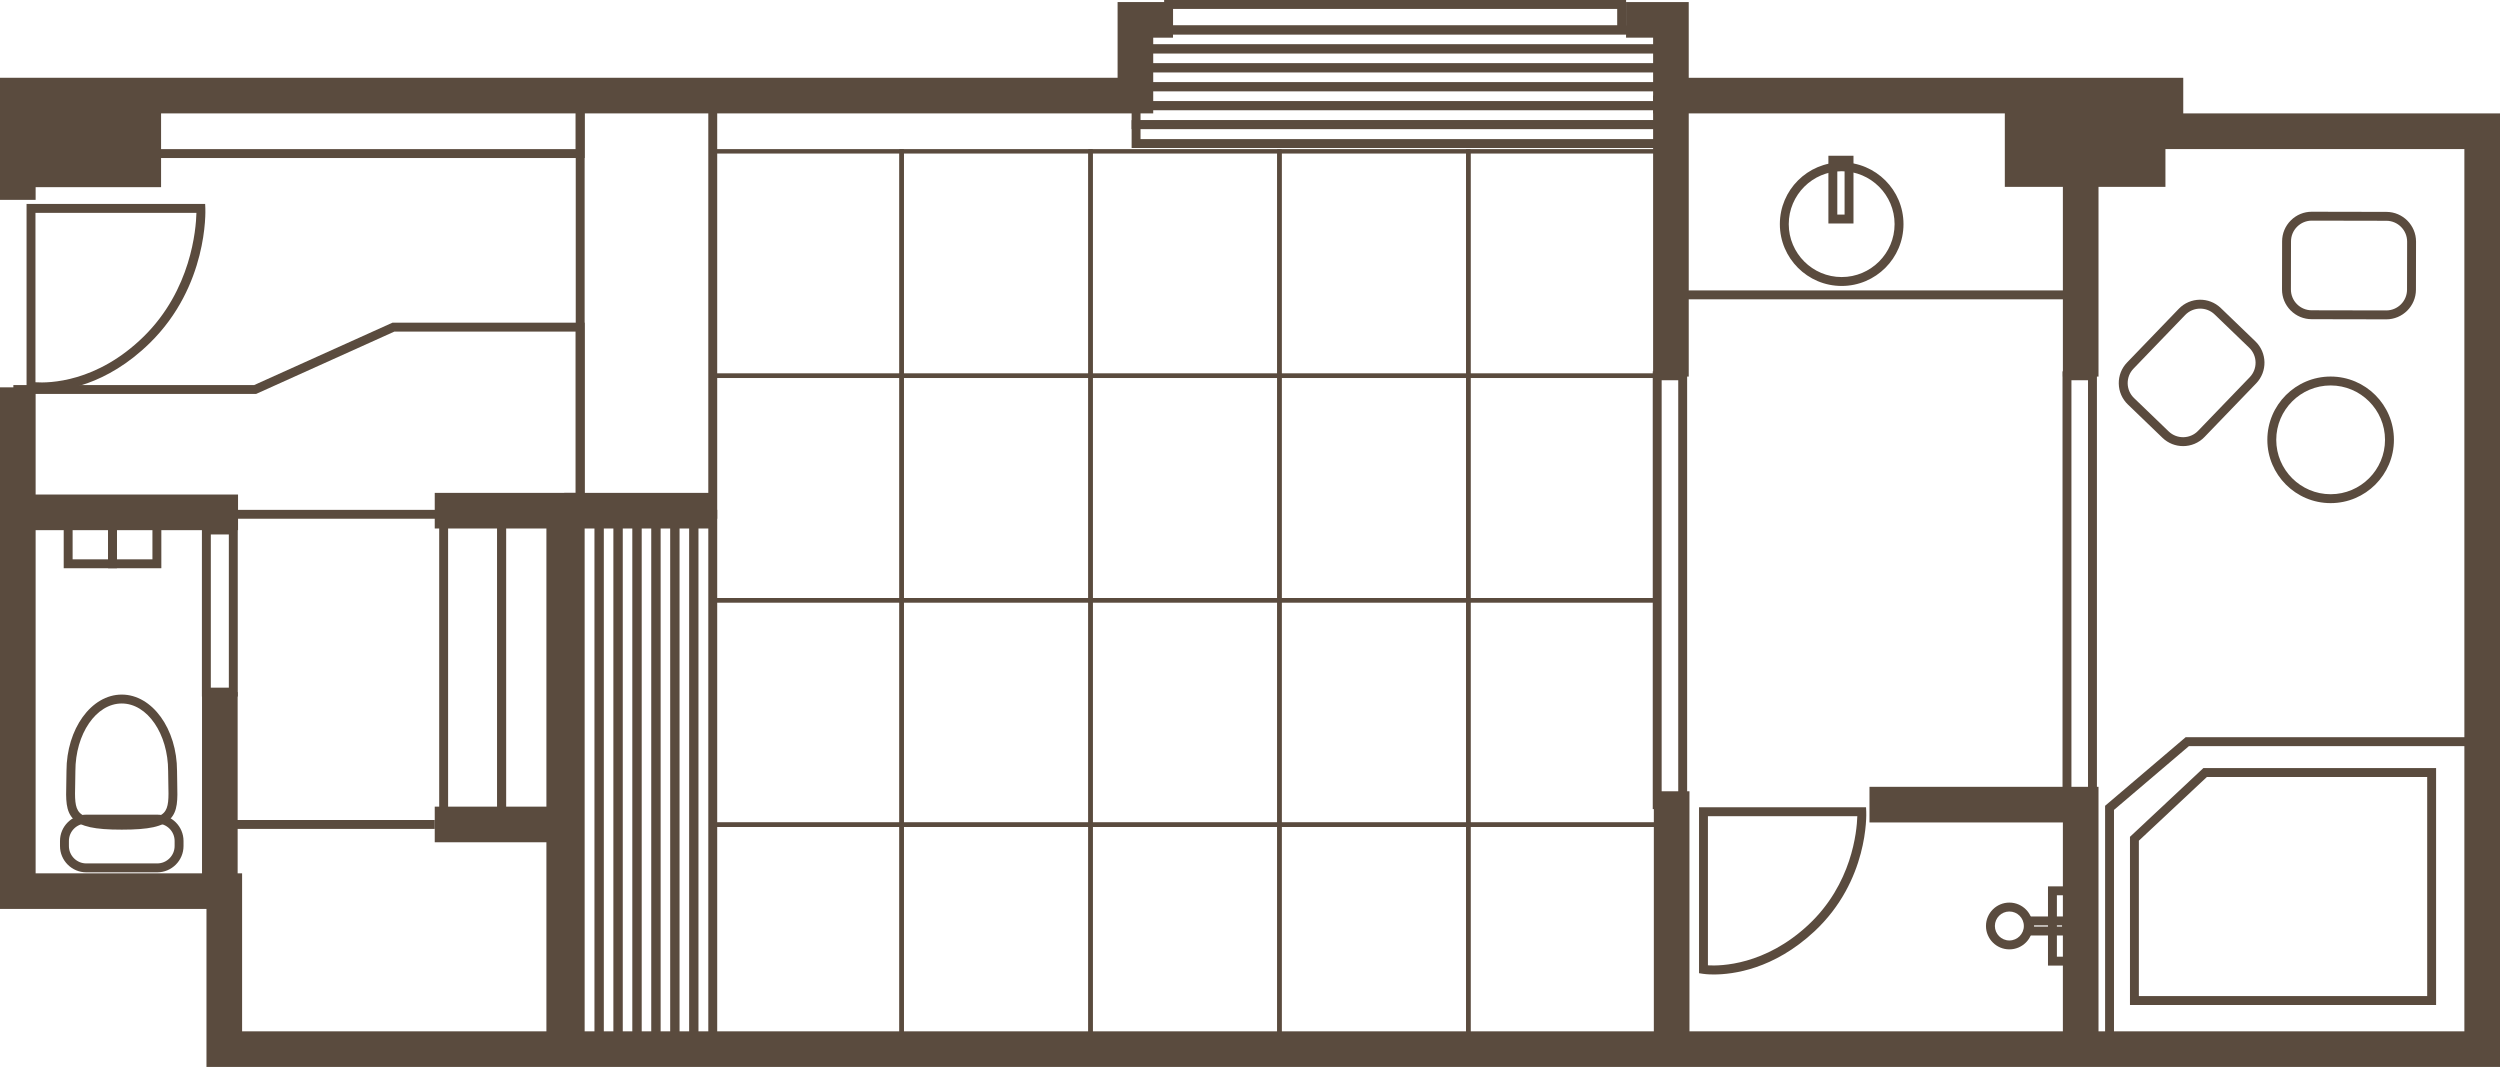 <?xml version="1.0" encoding="UTF-8"?>
<svg id="_レイヤー_2" data-name="レイヤー_2" xmlns="http://www.w3.org/2000/svg" width="561.331" height="239.566" viewBox="0 0 561.331 239.566">
  <defs>
    <style>
      .cls-1 {
        fill: #5a4b3e;
      }
    </style>
  </defs>
  <g id="_レイヤー_1-2" data-name="レイヤー_1">
    <g>
      <polygon class="cls-1" points="561.331 239.566 46.359 239.566 46.359 204.088 0 204.088 0 86.964 8 86.964 8 196.088 54.359 196.088 54.359 231.566 553.331 231.566 553.331 33.463 482.211 33.463 482.211 25.462 371.176 25.462 371.176 8.461 365.101 8.461 365.101 .461 379.176 .461 379.176 17.462 490.211 17.462 490.211 25.463 561.331 25.463 561.331 239.566"/>
      <polygon class="cls-1" points="8 44.876 0 44.876 0 17.462 250.935 17.462 250.935 .461 263.377 .461 263.377 8.461 258.935 8.461 258.935 25.462 8 25.462 8 44.876"/>
      <g>
        <path class="cls-1" d="M35.301,195.868h-15.923c-3.257,0-5.906-2.649-5.906-5.906v-1.138c0-3.257,2.649-5.906,5.906-5.906h15.923c3.257,0,5.906,2.649,5.906,5.906v1.138c0,3.257-2.649,5.906-5.906,5.906ZM19.378,184.917c-2.154,0-3.906,1.752-3.906,3.906v1.138c0,2.154,1.752,3.906,3.906,3.906h15.923c2.154,0,3.906-1.752,3.906-3.906v-1.138c0-2.154-1.752-3.906-3.906-3.906h-15.923Z"/>
        <path class="cls-1" d="M27.339,186.283c-6.143,0-9.191-.671-10.872-2.394-1.736-1.779-1.673-4.362-1.584-7.938.021-.868.044-1.807.044-2.819,0-9.471,5.568-17.177,12.412-17.177s12.412,7.706,12.412,17.177c0,1.013.023,1.951.044,2.819.088,3.575.152,6.158-1.584,7.938-1.681,1.723-4.729,2.394-10.872,2.394ZM27.339,157.956c-5.741,0-10.412,6.808-10.412,15.177,0,1.03-.023,1.985-.045,2.868-.079,3.201-.131,5.315,1.017,6.492,1.224,1.255,4.047,1.79,9.44,1.79s8.216-.535,9.44-1.79c1.148-1.177,1.096-3.291,1.017-6.492-.022-.883-.045-1.838-.045-2.868,0-8.369-4.671-15.177-10.412-15.177Z"/>
      </g>
      <path class="cls-1" d="M9.457,87.896c-1.563,0-2.519-.15-2.66-.174l-.833-.141v-41.787h40.1l.042.957c.031.707.606,17.453-12.46,30.262-9.781,9.588-19.6,10.883-24.188,10.883ZM7.963,85.832c3.022.204,13.758.069,24.281-10.247,10.685-10.475,11.77-24.098,11.86-27.791H7.963v38.037Z"/>
      <rect class="cls-1" x="463.183" y="21.462" width="8" height="63.094"/>
      <path class="cls-1" d="M470.826,181.667h-7.722v-98.291h7.722v98.291ZM465.104,179.667h3.722v-94.291h-3.722v94.291Z"/>
      <rect class="cls-1" x="371.176" y="21.462" width="8" height="63.094"/>
      <path class="cls-1" d="M378.818,181.667h-7.722v-98.291h7.722v98.291ZM373.096,179.667h3.722v-94.291h-3.722v94.291Z"/>
      <path class="cls-1" d="M365.111,7.722h-103.725V0h103.725v7.722ZM263.386,5.722h99.725v-3.722h-99.725v3.722Z"/>
      <rect class="cls-1" x="450.147" y="21.462" width="36.064" height="20.496"/>
      <rect class="cls-1" x="3" y="21.529" width="33.166" height="20.496"/>
      <rect class="cls-1" x="45.359" y="155.4" width="8" height="41.448"/>
      <rect class="cls-1" x="3" y="111.038" width="50.448" height="8"/>
      <path class="cls-1" d="M53.382,156.4h-8.046v-38.396h8.046v38.396ZM47.336,154.4h4.046v-34.396h-4.046v34.396Z"/>
      <rect class="cls-1" x="50.359" y="184.117" width="47.255" height="2"/>
      <g>
        <path class="cls-1" d="M135.524,236.566h-6.252v-122.09h6.252v122.09ZM131.272,234.566h2.252v-118.09h-2.252v118.09Z"/>
        <path class="cls-1" d="M139.776,236.566h-6.252v-122.09h6.252v122.09ZM135.524,234.566h2.252v-118.09h-2.252v118.09Z"/>
        <path class="cls-1" d="M144.028,236.566h-6.252v-122.09h6.252v122.09ZM139.776,234.566h2.252v-118.09h-2.252v118.09Z"/>
        <path class="cls-1" d="M148.28,236.566h-6.252v-122.09h6.252v122.09ZM144.028,234.566h2.252v-118.09h-2.252v118.09Z"/>
        <path class="cls-1" d="M152.532,236.566h-6.252v-122.09h6.252v122.09ZM148.28,234.566h2.252v-118.09h-2.252v118.09Z"/>
        <path class="cls-1" d="M156.784,236.566h-6.252v-122.09h6.252v122.09ZM152.532,234.566h2.252v-118.09h-2.252v118.09Z"/>
        <path class="cls-1" d="M161.036,236.566h-6.252v-122.09h6.252v122.09ZM156.784,234.566h2.252v-118.09h-2.252v118.09Z"/>
      </g>
      <g>
        <path class="cls-1" d="M376.176,11.974h-122.09v-6.252h122.09v6.252ZM256.086,9.974h118.09v-2.252h-118.09v2.252Z"/>
        <path class="cls-1" d="M376.176,16.226h-122.09v-6.252h122.09v6.252ZM256.086,14.226h118.09v-2.252h-118.09v2.252Z"/>
        <path class="cls-1" d="M376.176,20.478h-122.09v-6.252h122.09v6.252ZM256.086,18.478h118.09v-2.252h-118.09v2.252Z"/>
        <path class="cls-1" d="M376.176,24.729h-122.09v-6.252h122.09v6.252ZM256.086,22.729h118.09v-2.252h-118.09v2.252Z"/>
        <path class="cls-1" d="M376.176,28.981h-122.09v-6.252h122.09v6.252ZM256.086,26.981h118.09v-2.252h-118.09v2.252Z"/>
        <path class="cls-1" d="M376.176,33.233h-122.09v-6.252h122.09v6.252ZM256.086,31.233h118.09v-2.252h-118.09v2.252Z"/>
      </g>
      <polygon class="cls-1" points="130.687 235.566 122.687 235.566 122.687 189.117 97.614 189.117 97.614 181.117 130.687 181.117 130.687 235.566"/>
      <polygon class="cls-1" points="130.687 185.117 122.687 185.117 122.687 118.666 97.614 118.666 97.614 110.666 130.687 110.666 130.687 185.117"/>
      <g>
        <path class="cls-1" d="M546.981,225.655h-68.734v-37.764l16.477-15.429h52.258v53.192ZM480.247,223.655h64.734v-49.192h-49.467l-15.268,14.296v34.896Z"/>
        <path class="cls-1" d="M558.331,236.566h-85.671v-55.639l18.09-15.4h67.581v71.039ZM474.66,234.566h81.671v-67.039h-64.845l-16.826,14.324v52.715Z"/>
      </g>
      <path class="cls-1" d="M523.303,112.969c-7.836,0-14.211-6.375-14.211-14.211s6.375-14.211,14.211-14.211,14.211,6.375,14.211,14.211-6.375,14.211-14.211,14.211ZM523.303,86.547c-6.733,0-12.211,5.478-12.211,12.211s5.478,12.211,12.211,12.211,12.211-5.478,12.211-12.211-5.478-12.211-12.211-12.211Z"/>
      <path class="cls-1" d="M490.171,100.166c-1.667,0-3.335-.618-4.626-1.863l-7.771-7.485c-1.283-1.236-2.009-2.897-2.042-4.679s.63-3.469,1.866-4.751l11.609-12.052c2.551-2.649,6.782-2.727,9.43-.176l7.771,7.485c2.648,2.551,2.728,6.782.178,9.431l-11.611,12.052c-1.307,1.356-3.055,2.039-4.804,2.039ZM494.012,69.295c-1.225,0-2.448.478-3.364,1.428l-11.609,12.052c-.865.898-1.329,2.08-1.306,3.327.023,1.247.531,2.41,1.429,3.275l7.771,7.485c1.854,1.787,4.815,1.731,6.604-.123l11.61-12.052c1.785-1.854,1.729-4.816-.124-6.603l-7.771-7.485c-.904-.871-2.072-1.304-3.239-1.304Z"/>
      <path class="cls-1" d="M535.788,71.702h-.013l-16.734-.033c-1.782-.003-3.455-.701-4.713-1.963-1.257-1.262-1.947-2.938-1.943-4.72l.021-10.79c.003-1.781.7-3.455,1.962-4.712,1.259-1.254,2.93-1.944,4.706-1.944h.014l16.735.033c3.677.007,6.663,3.005,6.656,6.683l-.021,10.79c-.008,3.673-2.999,6.656-6.67,6.656ZM519.074,49.54c-1.243,0-2.413.483-3.294,1.361-.884.88-1.372,2.052-1.374,3.299l-.021,10.79c-.003,1.247.48,2.421,1.36,3.304.881.884,2.053,1.372,3.3,1.375l16.734.033h.009c2.57,0,4.664-2.089,4.67-4.66l.021-10.79c.005-2.575-2.086-4.673-4.66-4.679l-16.735-.033h-.01Z"/>
      <path class="cls-1" d="M26.265,127.588h-11.961v-11.231h11.961v11.231ZM16.304,125.588h7.961v-7.231h-7.961v7.231Z"/>
      <path class="cls-1" d="M36.226,127.588h-11.961v-11.231h11.961v11.231ZM26.265,125.588h7.961v-7.231h-7.961v7.231Z"/>
      <path class="cls-1" d="M161.036,116.476h-31.764V20.462h31.764v96.014ZM131.272,114.476h27.764V22.462h-27.764v92.014Z"/>
      <g>
        <path class="cls-1" d="M467.359,67.207h-93.183V20.462h93.183v46.744ZM376.176,65.207h89.183V22.462h-89.183v42.744Z"/>
        <path class="cls-1" d="M413.515,64.207c-7.654,0-13.881-6.227-13.881-13.881s6.227-13.881,13.881-13.881,13.881,6.227,13.881,13.881-6.227,13.881-13.881,13.881ZM413.515,38.445c-6.551,0-11.881,5.33-11.881,11.881s5.33,11.881,11.881,11.881,11.881-5.33,11.881-11.881-5.33-11.881-11.881-11.881Z"/>
        <path class="cls-1" d="M416.167,50.181h-5.633v-15.211h5.633v15.211ZM412.534,48.181h1.633v-11.211h-1.633v11.211Z"/>
      </g>
      <path class="cls-1" d="M131.272,35.482H3v-15.02h128.272v15.02ZM5,33.482h124.272v-11.02H5v11.02Z"/>
      <path class="cls-1" d="M131.272,116.476H3v-30.021h54.071l31.045-14h43.156v44.021ZM5,114.476h124.272v-40.021h-40.727l-31.045,14H5v26.021Z"/>
      <path class="cls-1" d="M126.652,183.648h-15.02v-67.395h15.02v67.395ZM113.633,181.648h11.02v-63.395h-11.02v63.395Z"/>
      <path class="cls-1" d="M113.633,183.648h-15.019v-67.395h15.019v67.395ZM100.614,181.648h11.019v-63.395h-11.019v63.395Z"/>
      <g>
        <path class="cls-1" d="M202.948,135.272h-43.412v-51.396h43.412v51.396ZM160.536,134.272h41.412v-49.396h-41.412v49.396Z"/>
        <path class="cls-1" d="M202.948,185.669h-43.412v-51.397h43.412v51.397ZM160.536,184.669h41.412v-49.397h-41.412v49.397Z"/>
        <path class="cls-1" d="M202.948,236.066h-43.412v-51.396h43.412v51.396ZM160.536,235.066h41.412v-49.396h-41.412v49.396Z"/>
        <path class="cls-1" d="M245.36,135.272h-43.412v-51.396h43.412v51.396ZM202.948,134.272h41.412v-49.396h-41.412v49.396Z"/>
        <path class="cls-1" d="M245.36,185.669h-43.412v-51.397h43.412v51.397ZM202.948,184.669h41.412v-49.397h-41.412v49.397Z"/>
        <path class="cls-1" d="M245.36,236.066h-43.412v-51.396h43.412v51.396ZM202.948,235.066h41.412v-49.396h-41.412v49.396Z"/>
        <path class="cls-1" d="M287.772,135.272h-43.412v-51.396h43.412v51.396ZM245.36,134.272h41.412v-49.396h-41.412v49.396Z"/>
        <path class="cls-1" d="M287.772,185.669h-43.412v-51.397h43.412v51.397ZM245.36,184.669h41.412v-49.397h-41.412v49.397Z"/>
        <path class="cls-1" d="M287.772,236.066h-43.412v-51.396h43.412v51.396ZM245.36,235.066h41.412v-49.396h-41.412v49.396Z"/>
        <path class="cls-1" d="M330.184,135.272h-43.412v-51.396h43.412v51.396ZM287.772,134.272h41.412v-49.396h-41.412v49.396Z"/>
        <path class="cls-1" d="M330.184,185.669h-43.412v-51.397h43.412v51.397ZM287.772,184.669h41.412v-49.397h-41.412v49.397Z"/>
        <path class="cls-1" d="M330.184,236.066h-43.412v-51.396h43.412v51.396ZM287.772,235.066h41.412v-49.396h-41.412v49.396Z"/>
        <path class="cls-1" d="M372.596,135.272h-43.412v-51.396h43.412v51.396ZM330.184,134.272h41.412v-49.396h-41.412v49.396Z"/>
        <path class="cls-1" d="M202.948,84.875h-43.412v-51.397h43.412v51.397ZM160.536,83.875h41.412v-49.397h-41.412v49.397Z"/>
        <path class="cls-1" d="M245.36,84.875h-43.412v-51.397h43.412v51.397ZM202.948,83.875h41.412v-49.397h-41.412v49.397Z"/>
        <path class="cls-1" d="M287.772,84.875h-43.412v-51.397h43.412v51.397ZM245.36,83.875h41.412v-49.397h-41.412v49.397Z"/>
        <path class="cls-1" d="M330.184,84.875h-43.412v-51.397h43.412v51.397ZM287.772,83.875h41.412v-49.397h-41.412v49.397Z"/>
        <path class="cls-1" d="M372.596,84.875h-43.412v-51.397h43.412v51.397ZM330.184,83.875h41.412v-49.397h-41.412v49.397Z"/>
        <path class="cls-1" d="M372.596,185.669h-43.412v-51.397h43.412v51.397ZM330.184,184.669h41.412v-49.397h-41.412v49.397Z"/>
        <path class="cls-1" d="M372.596,236.066h-43.412v-51.396h43.412v51.396ZM330.184,235.066h41.412v-49.396h-41.412v49.396Z"/>
      </g>
      <g>
        <path class="cls-1" d="M384.807,218.802c-1.458,0-2.349-.133-2.479-.154l-.842-.135v-37.256h37.499l.044.954c.029.629.568,15.537-11.65,26.93-9.128,8.512-18.291,9.661-22.571,9.661ZM383.486,216.75c2.899.173,12.815-.015,22.529-9.071,9.832-9.168,10.912-21.013,11.012-24.421h-33.541v33.492Z"/>
        <polygon class="cls-1" points="471.183 235.566 463.183 235.566 463.183 184.667 419.76 184.667 419.76 176.667 471.183 176.667 471.183 235.566"/>
        <g>
          <path class="cls-1" d="M466.971,216.807h-7.132v-17.79h7.132v17.79ZM461.839,214.807h3.132v-13.79h-3.132v13.79Z"/>
          <path class="cls-1" d="M451.167,213.165c-2.896,0-5.252-2.356-5.252-5.252s2.356-5.252,5.252-5.252,5.252,2.356,5.252,5.252-2.356,5.252-5.252,5.252ZM451.167,204.661c-1.793,0-3.252,1.459-3.252,3.252s1.459,3.252,3.252,3.252,3.252-1.459,3.252-3.252-1.459-3.252-3.252-3.252Z"/>
          <path class="cls-1" d="M464.998,210.047h-10.29v-4.27h10.29v4.27ZM456.708,208.047h6.29v-.27h-6.29v.27Z"/>
        </g>
        <rect class="cls-1" x="371.34" y="177.667" width="8" height="57.899"/>
      </g>
      <rect class="cls-1" x="126.687" y="110.666" width="33.975" height="8"/>
    </g>
  </g>
</svg>